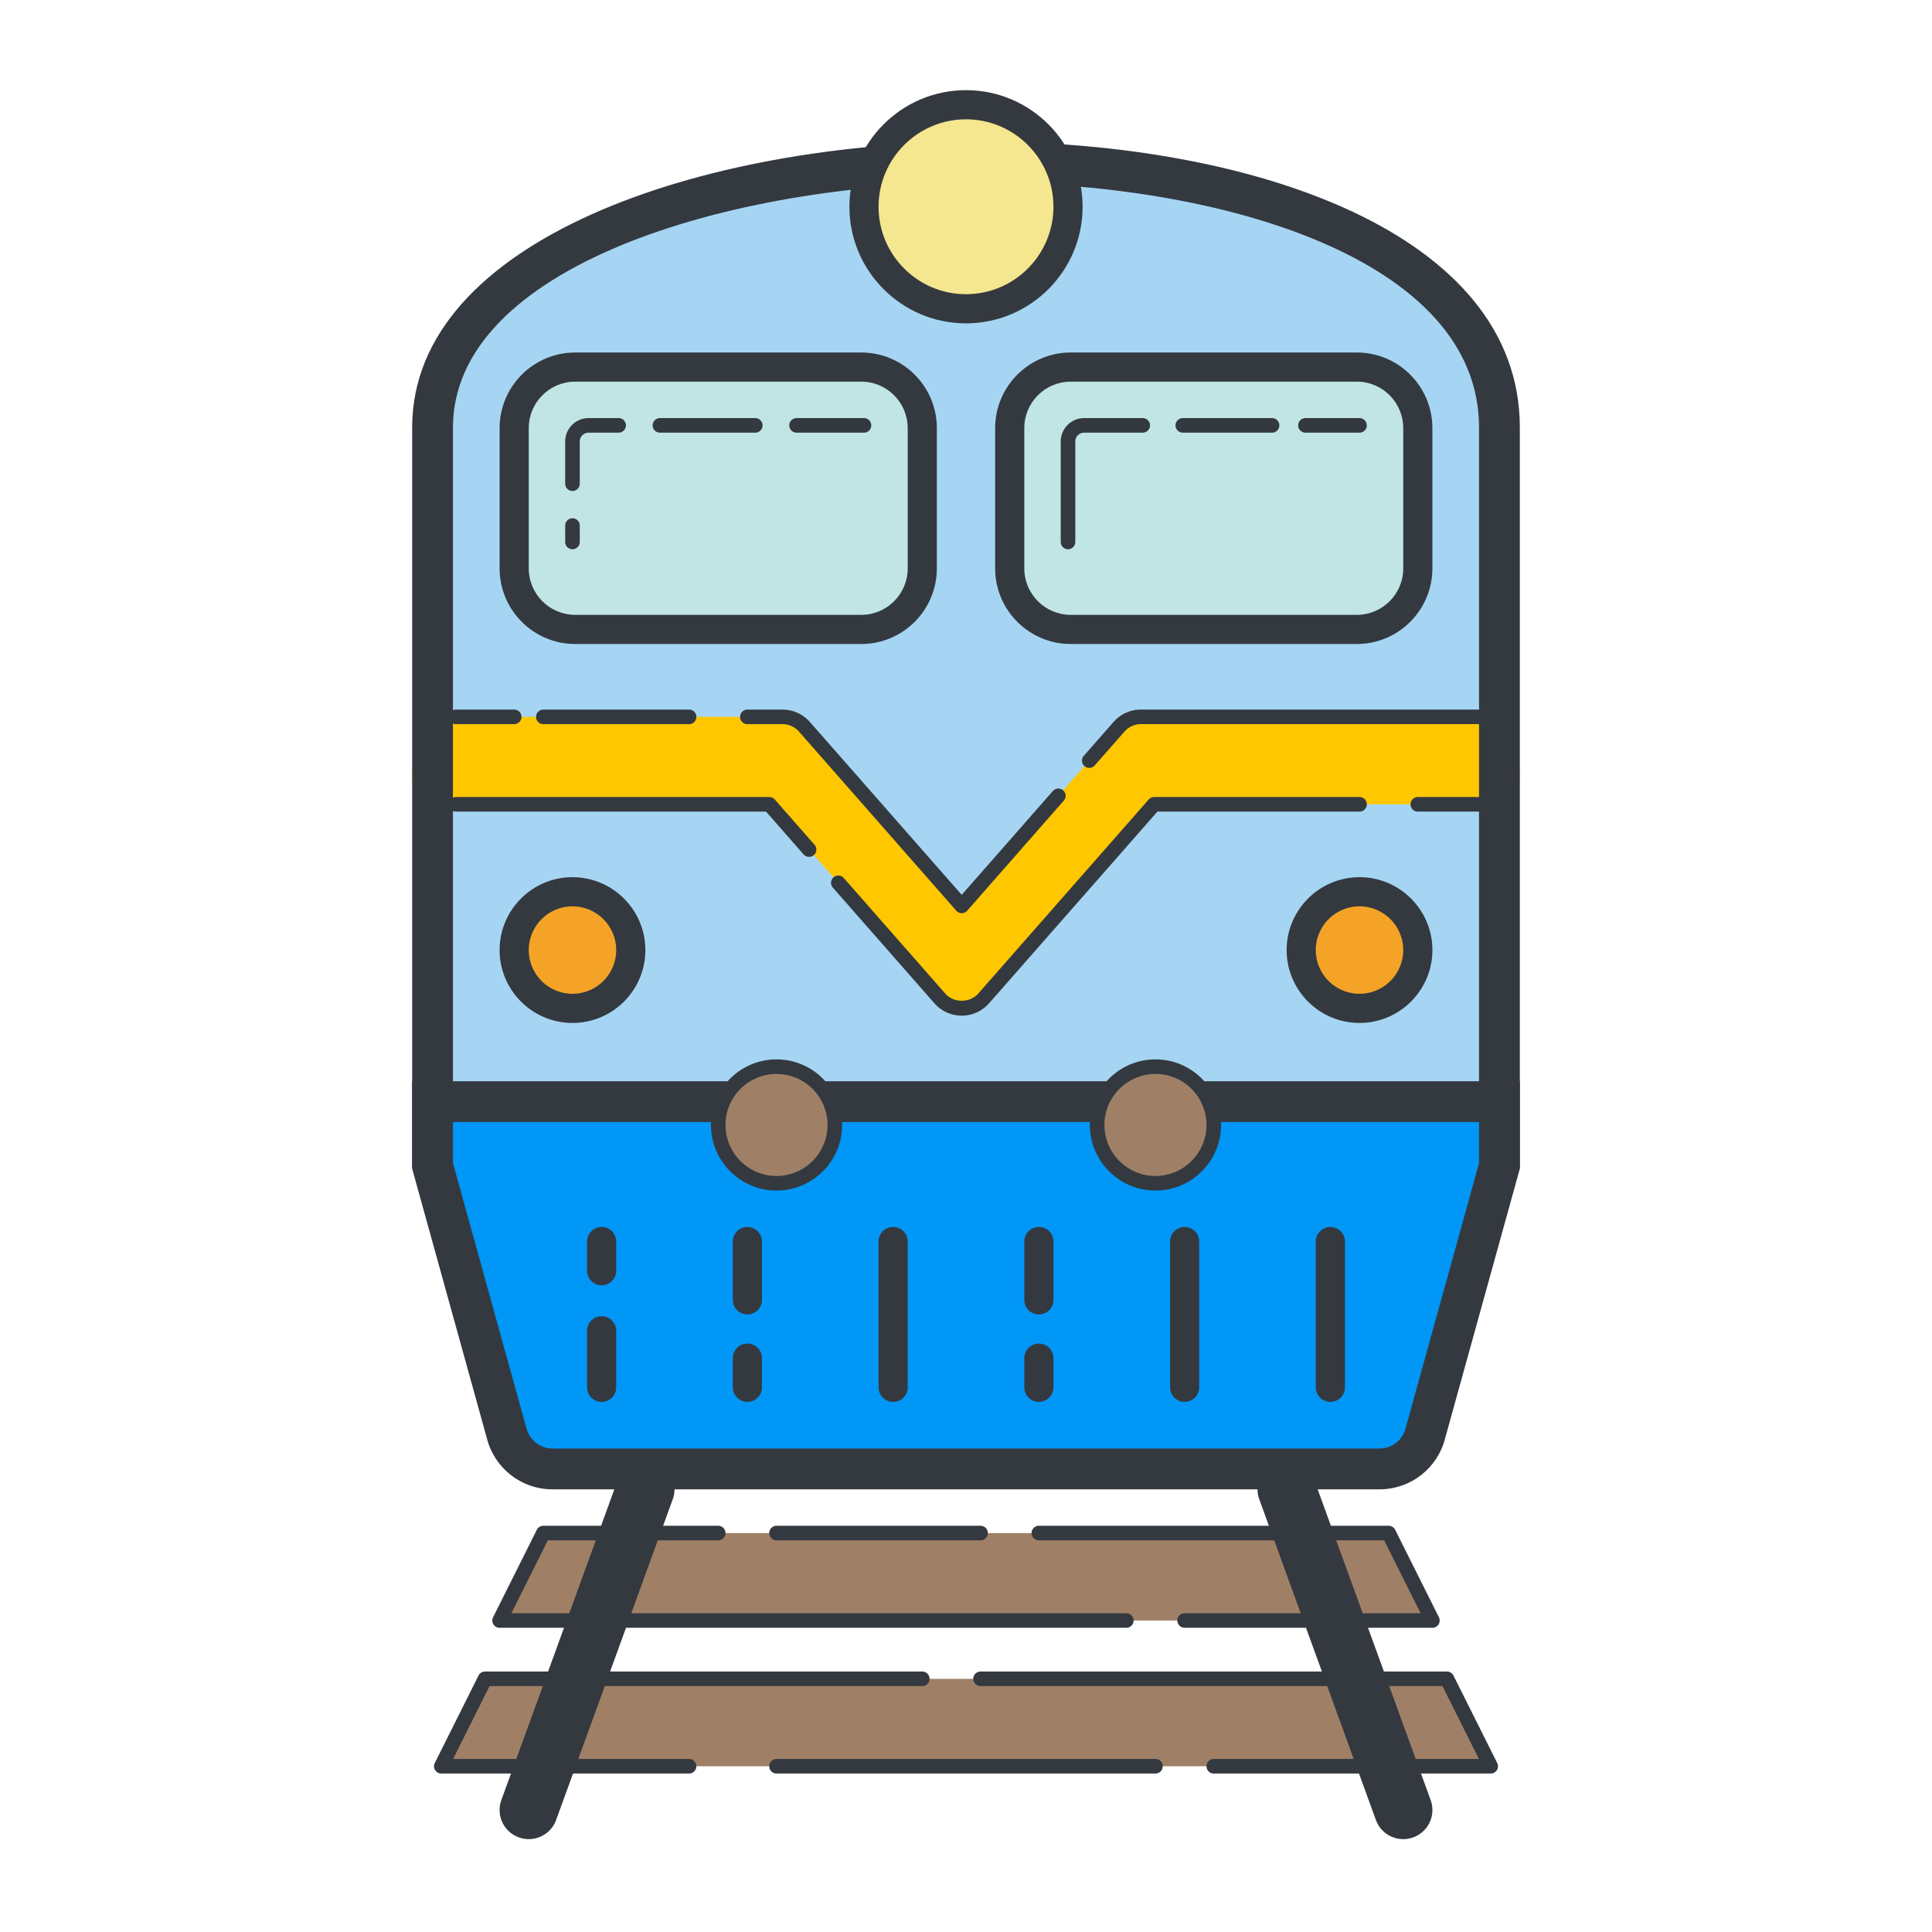 <svg xmlns="http://www.w3.org/2000/svg" xmlns:xlink="http://www.w3.org/1999/xlink" width="450" height="450" fill="none" xmlns:v="https://vecta.io/nano"><style><![CDATA[.B{fill:#343940}.C{fill:#9f8066}]]></style><path d="M176.678 51.553c-9.002 0-17.028 6.09-19.513 14.815-.258.903.265 1.84 1.168 2.098.163.041.319.061.469.061.74 0 1.419-.489 1.629-1.236 2.071-7.265 8.752-12.343 16.247-12.343.795 0 1.562.095 2.322.197.082.014.157.02.238.02.822 0 1.555-.625 1.67-1.473a1.69 1.69 0 0 0-1.453-1.908c-.909-.122-1.833-.231-2.777-.231z" class="B"/><path d="M112.973 391.026l-10.184 20.369H347.21l-10.184-20.369H112.973zm13.58-33.947l-10.184 20.368h217.263l-10.184-20.368H126.553z" class="C"/><path d="M100.752 267.458V99.568c0-40.167 65.919-61.839 127.941-61.839 58.063 0 120.547 19.35 120.547 61.839v167.89H100.752z" fill="#a6d5f3"/><path d="M200.613 146.605h-66.646a14.21 14.21 0 0 1-14.203-14.203V99.704A14.21 14.21 0 0 1 133.967 85.5h66.646a14.21 14.21 0 0 1 14.203 14.204v32.698a14.21 14.21 0 0 1-14.203 14.203z" fill="#c0e5e4"/><use xlink:href="#B" class="B"/><path d="M316.033 146.605h-66.646a14.21 14.21 0 0 1-14.203-14.203V99.704A14.21 14.21 0 0 1 249.387 85.5h66.646a14.21 14.21 0 0 1 14.203 14.204v32.698a14.21 14.21 0 0 1-14.203 14.203z" fill="#c0e5e4"/><use xlink:href="#B" x="115.42" class="B"/><use xlink:href="#C" fill="#f5a327"/><path d="M133.343 238.263c-9.363 0-16.974-7.618-16.974-16.973s7.611-16.974 16.974-16.974 16.974 7.618 16.974 16.974-7.611 16.973-16.974 16.973zm0-27.158a10.2 10.2 0 0 0-10.184 10.185 10.2 10.2 0 0 0 10.184 10.184 10.2 10.2 0 0 0 10.184-10.184 10.2 10.2 0 0 0-10.184-10.185z" class="B"/><path d="M316.657 234.868a13.58 13.58 0 0 0 13.579-13.579 13.58 13.58 0 0 0-13.579-13.579c-7.499 0-13.579 6.08-13.579 13.579a13.58 13.58 0 0 0 13.579 13.579z" fill="#f5a327"/><path d="M316.657 238.263c-9.362 0-16.973-7.618-16.973-16.973s7.611-16.974 16.973-16.974 16.974 7.618 16.974 16.974-7.611 16.973-16.974 16.973zm0-27.158a10.2 10.2 0 0 0-10.184 10.185 10.2 10.2 0 0 0 10.184 10.184 10.2 10.2 0 0 0 10.184-10.184 10.2 10.2 0 0 0-10.184-10.185z" class="B"/><path d="M224.002 234.868c-1.955 0-3.816-.842-5.099-2.308l-39.712-45.218h-76.402c-3.747 0-6.789-3.042-6.789-6.789s3.042-13.579 6.789-13.579h79.478c1.955 0 3.816.842 5.099 2.308l36.636 41.715 36.636-41.715a6.8 6.8 0 0 1 5.099-2.308h81.474c3.747 0 6.789 9.831 6.789 13.579s-3.042 6.789-6.789 6.789h-78.399l-39.704 45.218c-1.29 1.466-3.151 2.308-5.106 2.308z" fill="#ffc700"/><g class="B"><path d="M188.445 199.577a1.7 1.7 0 0 1-1.276-.577l-8.745-9.96h-72.24a1.7 1.7 0 0 1-1.698-1.698 1.7 1.7 0 0 1 1.698-1.697h73.007c.489 0 .957.21 1.276.577l9.254 10.537a1.7 1.7 0 0 1-.149 2.397c-.333.285-.726.421-1.127.421zm35.566 36.989a8.47 8.47 0 0 1-6.375-2.886l-23.648-26.934c-.625-.706-.55-1.778.149-2.396.706-.618 1.779-.543 2.397.156l23.648 26.934c1.921 2.186 5.696 2.213 7.658 0l39.712-45.218c.319-.367.781-.577 1.276-.577h47.832a1.7 1.7 0 0 1 1.697 1.697 1.7 1.7 0 0 1-1.697 1.698h-47.078l-39.203 44.64c-1.615 1.84-3.937 2.886-6.368 2.886zm126.594-47.526h-20.369a1.7 1.7 0 0 1-1.697-1.698 1.7 1.7 0 0 1 1.697-1.697h20.369a1.7 1.7 0 0 1 1.697 1.697 1.7 1.7 0 0 1-1.697 1.698zm-96.892-10.184c-.401 0-.794-.143-1.12-.421-.706-.618-.774-1.691-.15-2.397l6.926-7.883c1.602-1.833 3.931-2.885 6.368-2.885h84.869a1.7 1.7 0 0 1 1.697 1.697 1.7 1.7 0 0 1-1.697 1.698h-84.869a5.08 5.08 0 0 0-3.822 1.731l-6.926 7.882c-.332.387-.801.578-1.276.578zm-29.705 33.838c-.489 0-.957-.21-1.276-.577l-36.636-41.715c-.978-1.099-2.37-1.731-3.83-1.731h-8.188a1.7 1.7 0 0 1-1.697-1.697 1.7 1.7 0 0 1 1.697-1.698h8.182c2.437 0 4.766 1.053 6.375 2.886l35.366 40.261 21.231-24.177c.611-.699 1.684-.774 2.397-.156a1.69 1.69 0 0 1 .149 2.397l-22.5 25.63a1.66 1.66 0 0 1-1.27.577zM160.5 168.671h-33.947a1.7 1.7 0 0 1-1.698-1.697 1.7 1.7 0 0 1 1.698-1.698H160.5a1.7 1.7 0 0 1 1.698 1.698 1.7 1.7 0 0 1-1.698 1.697zm-40.737 0h-13.579a1.7 1.7 0 0 1-1.698-1.697 1.7 1.7 0 0 1 1.698-1.698h13.579a1.7 1.7 0 0 1 1.697 1.698 1.7 1.7 0 0 1-1.697 1.697z"/><path d="M228.707 32.977v9.505c55.769 0 115.788 17.863 115.788 57.086v163.137h-238.99V99.568c0-37.077 63.468-57.079 123.188-57.086l.014-9.505zm-.014 0C162.992 32.984 96 56.075 96 99.568v172.643h258V99.568c0-45.198-62.056-66.591-125.307-66.591z"/></g><path d="M128.918 341.547c-5.058 0-9.451-3.428-10.673-8.337L101 270.971V256h248.495v14.971l-17.212 62.123c-1.256 5.018-5.642 8.447-10.7 8.447l-192.665.006z" fill="#0197F6"/><path d="M344.495 261.347v9.573l-17.103 61.737c-.699 2.791-3.191 4.732-6.063 4.732H128.671c-2.872 0-5.371-1.948-6.124-4.97l-17.042-61.499v-9.573h238.99zm9.505-9.505H96v20.368l17.388 62.749c1.752 7.013 8.052 11.936 15.283 11.936h192.658c7.231 0 13.531-4.923 15.283-11.936L354 272.21v-20.368z" class="B"/><path d="M224.999 71.921c13.125 0 23.764-10.639 23.764-23.763s-10.639-23.763-23.764-23.763-23.763 10.639-23.763 23.763 10.639 23.763 23.763 23.763z" fill="#f5e690"/><path d="M225 75.316c-14.978 0-27.158-12.18-27.158-27.158S210.022 21 225 21s27.158 12.18 27.158 27.158S239.977 75.316 225 75.316zm0-47.526c-11.23 0-20.369 9.139-20.369 20.368S213.77 68.526 225 68.526s20.368-9.139 20.368-20.368S236.229 27.79 225 27.79z" class="B"/><path d="M180.868 275.605a13.58 13.58 0 0 0 13.579-13.579c0-7.499-6.08-13.579-13.579-13.579s-13.579 6.08-13.579 13.579a13.58 13.58 0 0 0 13.579 13.579z" class="C"/><path d="M180.868 277.303c-8.419 0-15.276-6.858-15.276-15.277s6.857-15.276 15.276-15.276 15.276 6.857 15.276 15.276-6.857 15.277-15.276 15.277zm0-27.158c-6.552 0-11.881 5.329-11.881 11.881s5.329 11.882 11.881 11.882a11.9 11.9 0 0 0 11.882-11.882c0-6.552-5.33-11.881-11.882-11.881z" class="B"/><use xlink:href="#C" x="135.789" y="40.737" class="C"/><g class="B"><path d="M269.132 277.303c-8.419 0-15.277-6.858-15.277-15.277s6.858-15.276 15.277-15.276 15.276 6.857 15.276 15.276-6.857 15.277-15.276 15.277zm0-27.158c-6.552 0-11.882 5.329-11.882 11.881a11.9 11.9 0 0 0 11.882 11.882c6.552 0 11.881-5.33 11.881-11.882s-5.329-11.881-11.881-11.881zm-128.999 76.381c-1.874 0-3.395-1.521-3.395-3.394v-13.158c0-1.874 1.521-3.395 3.395-3.395s3.395 1.521 3.395 3.395v13.158c0 1.873-1.521 3.394-3.395 3.394zm0-27.158c-1.874 0-3.395-1.52-3.395-3.394v-6.79c0-1.874 1.521-3.394 3.395-3.394s3.395 1.52 3.395 3.394v6.79c0 1.874-1.521 3.394-3.395 3.394zm33.947 27.158c-1.874 0-3.394-1.521-3.394-3.395v-6.789c0-1.874 1.52-3.395 3.394-3.395s3.395 1.521 3.395 3.395v6.789c0 1.874-1.521 3.395-3.395 3.395zm0-20.368c-1.874 0-3.394-1.521-3.394-3.395v-13.579c0-1.874 1.52-3.394 3.394-3.394s3.395 1.52 3.395 3.394v13.579c0 1.874-1.521 3.395-3.395 3.395zm67.895 20.368c-1.874 0-3.395-1.521-3.395-3.395v-6.789c0-1.874 1.521-3.395 3.395-3.395s3.395 1.521 3.395 3.395v6.789c0 1.874-1.521 3.395-3.395 3.395zm0-20.368c-1.874 0-3.395-1.521-3.395-3.395v-13.579c0-1.874 1.521-3.394 3.395-3.394s3.395 1.52 3.395 3.394v13.579c0 1.874-1.521 3.395-3.395 3.395zm-33.947 20.368c-1.874 0-3.395-1.52-3.395-3.394v-33.948c0-1.874 1.521-3.394 3.395-3.394s3.394 1.52 3.394 3.394v33.948c0 1.874-1.521 3.394-3.394 3.394zm67.894 0c-1.874 0-3.395-1.52-3.395-3.394v-33.948c0-1.874 1.521-3.394 3.395-3.394s3.395 1.52 3.395 3.394v33.948c0 1.874-1.521 3.394-3.395 3.394zm33.945 0c-1.874 0-3.394-1.52-3.394-3.394v-33.948c0-1.874 1.52-3.394 3.394-3.394s3.395 1.52 3.395 3.394v33.948c0 1.874-1.521 3.394-3.395 3.394zm-108.63-225.75h-15.704a1.7 1.7 0 0 1-1.697-1.697 1.7 1.7 0 0 1 1.697-1.697h15.704a1.7 1.7 0 0 1 1.698 1.697 1.7 1.7 0 0 1-1.698 1.697zm-25.32 0h-22.208a1.7 1.7 0 0 1-1.697-1.697 1.7 1.7 0 0 1 1.697-1.697h22.208a1.7 1.7 0 0 1 1.698 1.697c0 .937-.767 1.697-1.698 1.697zm-42.575 13.579a1.7 1.7 0 0 1-1.697-1.697v-9.831a5.45 5.45 0 0 1 5.445-5.445h7a1.7 1.7 0 0 1 1.697 1.697 1.7 1.7 0 0 1-1.697 1.697h-7a2.06 2.06 0 0 0-2.051 2.051v9.831a1.7 1.7 0 0 1-1.697 1.697zm0 13.579a1.7 1.7 0 0 1-1.697-1.697v-3.823a1.7 1.7 0 0 1 1.697-1.697 1.7 1.7 0 0 1 1.697 1.697v3.823a1.7 1.7 0 0 1-1.697 1.697zm183.316-27.158H304.07a1.7 1.7 0 0 1-1.697-1.697 1.7 1.7 0 0 1 1.697-1.697h12.588a1.7 1.7 0 0 1 1.697 1.697 1.7 1.7 0 0 1-1.697 1.697zm-20.368 0h-20.796a1.7 1.7 0 0 1-1.697-1.697 1.7 1.7 0 0 1 1.697-1.697h20.796a1.7 1.7 0 0 1 1.698 1.697 1.7 1.7 0 0 1-1.698 1.697zm-47.528 27.158a1.7 1.7 0 0 1-1.698-1.697v-23.41a5.45 5.45 0 0 1 5.446-5.445h13.653a1.7 1.7 0 0 1 1.698 1.697 1.7 1.7 0 0 1-1.698 1.697H252.51a2.06 2.06 0 0 0-2.051 2.051v23.41a1.7 1.7 0 0 1-1.697 1.697zM123.161 428.368c-.768 0-1.555-.135-2.322-.414-3.524-1.276-5.344-5.173-4.06-8.697l27.157-74.684c1.277-3.524 5.16-5.337 8.698-4.06 3.523 1.276 5.343 5.173 4.06 8.697l-27.158 74.684c-.998 2.764-3.605 4.474-6.375 4.474zm203.682 0c-2.77 0-5.377-1.711-6.375-4.467l-27.158-74.684a6.78 6.78 0 0 1 4.06-8.698c3.544-1.283 7.421.537 8.697 4.06l27.158 74.685a6.78 6.78 0 0 1-4.06 8.697 6.99 6.99 0 0 1-2.322.407z"/><path d="M347.21 413.092h-64.5a1.7 1.7 0 0 1-1.697-1.697 1.7 1.7 0 0 1 1.697-1.698h61.757l-8.486-16.973H228.395a1.7 1.7 0 0 1-1.698-1.698 1.7 1.7 0 0 1 1.698-1.697h108.631c.645 0 1.236.366 1.521.944l10.184 20.368c.265.523.231 1.147-.074 1.65a1.71 1.71 0 0 1-1.447.801zm-78.08 0h-88.263a1.7 1.7 0 0 1-1.697-1.697 1.7 1.7 0 0 1 1.697-1.698h88.263a1.7 1.7 0 0 1 1.698 1.698 1.7 1.7 0 0 1-1.698 1.697zm-108.63 0h-57.711c-.591 0-1.134-.305-1.446-.801-.306-.503-.339-1.127-.075-1.65l10.185-20.368c.285-.578.875-.944 1.52-.944h101.842a1.7 1.7 0 0 1 1.698 1.697 1.7 1.7 0 0 1-1.698 1.698H114.019l-8.487 16.973H160.5a1.7 1.7 0 0 1 1.697 1.698 1.7 1.7 0 0 1-1.697 1.697zm67.894-54.315h-47.527a1.7 1.7 0 0 1-1.697-1.698 1.7 1.7 0 0 1 1.697-1.697h47.527a1.7 1.7 0 0 1 1.697 1.697 1.7 1.7 0 0 1-1.697 1.698zm105.239 20.368h-57.711a1.7 1.7 0 0 1-1.697-1.697 1.7 1.7 0 0 1 1.697-1.698h54.968l-8.487-16.973h-80.428a1.7 1.7 0 0 1-1.698-1.698 1.7 1.7 0 0 1 1.698-1.697h81.473c.645 0 1.236.366 1.521.944l10.184 20.368c.265.523.231 1.147-.074 1.65-.313.495-.856.801-1.446.801zm-71.292 0H116.367a1.71 1.71 0 0 1-1.446-.801c-.305-.503-.339-1.127-.075-1.65l10.185-20.368c.285-.578.875-.944 1.52-.944h40.737a1.7 1.7 0 0 1 1.698 1.697 1.7 1.7 0 0 1-1.698 1.698h-39.691l-8.487 16.973h143.231a1.7 1.7 0 0 1 1.697 1.698 1.7 1.7 0 0 1-1.697 1.697z"/></g><defs><path id="B" d="M200.613 150h-66.646c-9.702 0-17.598-7.896-17.598-17.598V99.71c0-9.709 7.896-17.605 17.598-17.605h66.646c9.702 0 17.598 7.896 17.598 17.598v32.692c0 9.709-7.896 17.605-17.598 17.605zm-66.646-61.105c-5.961 0-10.808 4.848-10.808 10.809v32.692c0 5.968 4.847 10.815 10.808 10.815h66.646c5.961 0 10.809-4.847 10.809-10.808V99.71c0-5.968-4.848-10.816-10.809-10.816h-66.646z"/><path id="C" d="M133.343 234.868a13.58 13.58 0 0 0 13.579-13.579c0-7.499-6.08-13.579-13.579-13.579a13.58 13.58 0 0 0-13.579 13.579 13.58 13.58 0 0 0 13.579 13.579z"/></defs></svg>